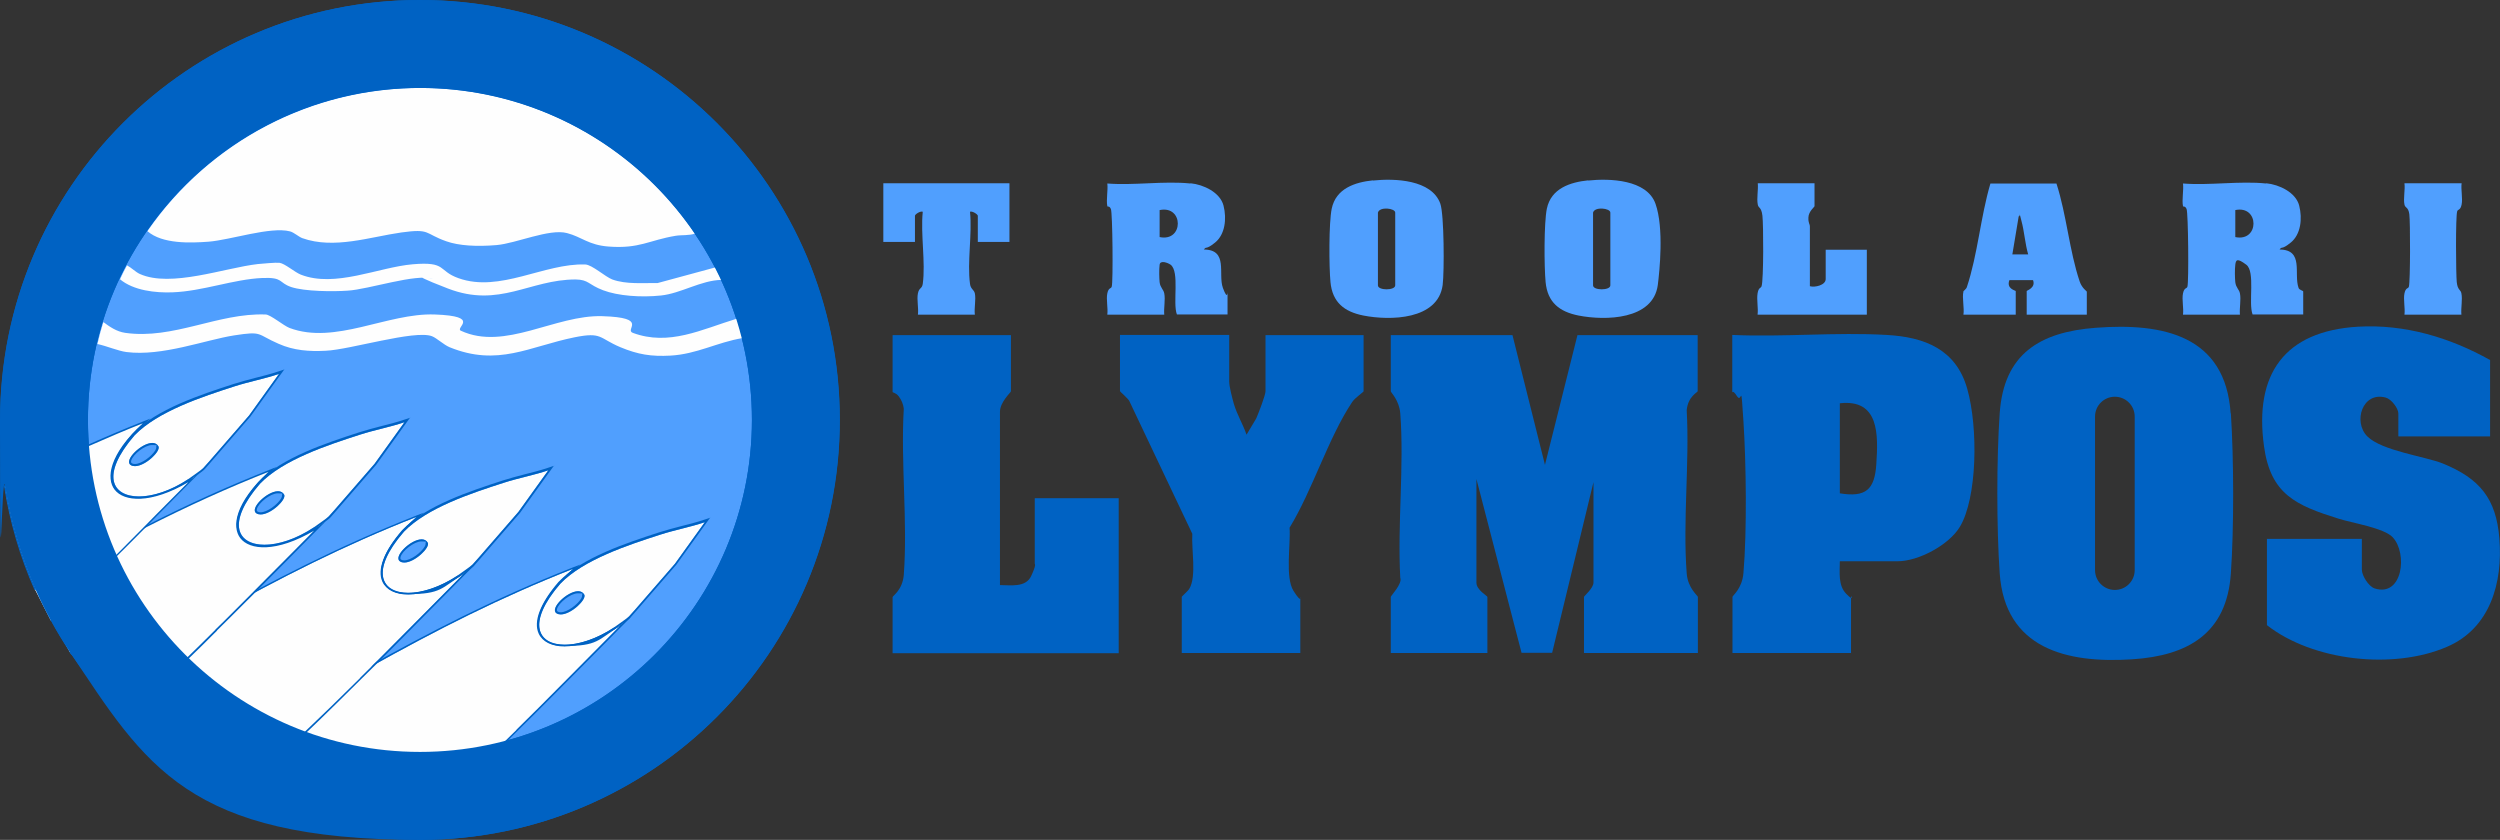 <svg xmlns="http://www.w3.org/2000/svg" id="uuid-1ac4332d-6744-4931-b7ad-11f171931314" data-name="Layer 2" viewBox="0 0 1185.3 398.2"><rect x="0" y="0" width="1185.3" height="398.2" fill="#333333" stroke="none"/><defs><style>      .uuid-9e71e49e-8eac-43c1-8b59-3e5b27c8873f {        fill: #509ffe;      }      .uuid-1974d686-460b-44fc-86b7-14e45518b4ce {        fill: #0062c3;      }      .uuid-b65b2214-1d2e-44bb-92a4-013d840f601e {        fill: #fefefe;      }    </style></defs><g id="uuid-97ace4e7-60f1-4a49-8979-fbbca7a3a53b" data-name="Layer 1"><g><path class="uuid-1974d686-460b-44fc-86b7-14e45518b4ce" d="M717.1,158.9l15.4,61.5,15.4-61.5h57v26.6c0,.5-4.6,2.4-5.2,9,1.4,25.2-1.9,52.4,0,77.3.5,7.1,5.3,10.6,5.3,11.2v26.6h-54v-26.6c0-.4,4.5-4.1,4.5-6.8v-47.6l-19.6,80.9h-14.5c0,.1-21.4-82.4-21.4-82.4v49.1c0,3.6,5.2,6.3,5.2,6.8v26.6h-45.8v-26.6c0-.5,5.6-6.3,4.5-9-1.4-25.4,1.9-52.9,0-78-.5-6.3-4.5-9.9-4.5-10.5v-26.6h57.8Z"></path><path class="uuid-1974d686-460b-44fc-86b7-14e45518b4ce" d="M479.3,158.9v26.6c0,.6-5.2,5-5.2,9.8v82.1c5,0,12.2,1.3,14.8-4.3s1.7-5.5,1.7-5.8v-31.1h39.8v73.5h-107.2v-26.6c0-.6,4.7-3.3,5.3-10.5,1.9-25.4-1.5-53.1,0-78.8-.2-2.1-1.1-4.2-2.4-5.9s-2.9-1.8-2.9-2v-27h56.2Z"></path><path class="uuid-1974d686-460b-44fc-86b7-14e45518b4ce" d="M582.8,158.9v22.1c0,2.4,1.5,8,2.2,10.5,1.5,5.1,4.3,9.6,6,14.6l4.6-7.7c1-2.3,4.4-11,4.4-12.9v-26.6h46.5v26.6c0,.4-4.1,3.1-5.4,5.1-11.3,16.9-18.8,41.8-29.7,59.6.6,7.7-2.2,23.6,1.9,30s3.2,2.6,3.2,2.8v26.6h-56.2v-26.6c0-.3,3-2.8,3.6-3.9,3.5-5.9.9-19,1.4-26l-29.7-62.6c-.3-1.3-4.6-4.7-4.6-5.1v-26.6h51.8Z"></path><path class="uuid-1974d686-460b-44fc-86b7-14e45518b4ce" d="M1180.6,170.9v36h-43.5v-10.9c0-2.4-3.3-6.8-6-7.5-11-3-15.6,11.5-8.7,18.4s27.6,9.5,35.9,12.9c17.3,7.1,25.2,16.5,26.7,35.5,1.7,20.9-4.3,42.6-24.9,51.4-25.3,10.9-63.4,6.8-85.3-10.3v-40.9h45v14.6c0,2.7,3.1,7.9,6.1,8.9,13.3,4.2,15.7-16.7,8.5-24.3-4.1-4.4-19.5-6.8-25.7-8.8-20.1-6.3-32.2-11.5-35.3-34.4-4.7-34.1,9.7-54.5,44.5-56.6,22.2-1.3,43.6,5.1,62.7,15.8Z"></path><path class="uuid-1974d686-460b-44fc-86b7-14e45518b4ce" d="M1057.6,196c-2.5-37-32.1-43-63.9-40.6-26.6,2-43.7,12.4-45.6,40.6-1.5,21.3-1.5,54.5,0,75.8,2.5,35.7,31.7,42.8,62.7,40.8,26.6-1.7,45-12.3,46.9-40.8,1.5-21.4,1.4-54.4,0-75.8ZM1012.1,270.3c0,5.2-4.2,9.4-9.4,9.4s-9.4-4.2-9.4-9.4v-72.8c0-5.2,4.2-9.4,9.4-9.4s9.4,4.2,9.4,9.4v72.8Z"></path><path class="uuid-1974d686-460b-44fc-86b7-14e45518b4ce" d="M872.3,266.1c0,5.1-.9,11.4,3,15.4s2.3.9,2.3,1.1v27h-56.2v-26.6c0-.6,4.6-3.9,5.2-11.3,1.7-19.9,1.3-51.9,0-72s-.6-8.1-3-11.8-2.3-1.4-2.3-1.7v-27.4c24,1.1,49.3-1.4,73.2,0,18,1,32.9,6.8,38.2,25.5s4.7,51.9-3.5,65.5c-5.2,8.6-19.6,16.3-29.5,16.3h-27.4ZM872.3,191.1v42.8c12.4,2,16.5-1.8,17.3-13.8.9-13.9,1.5-31-17.3-28.9Z"></path><path class="uuid-9e71e49e-8eac-43c1-8b59-3e5b27c8873f" d="M478.6,86.9v27.8h-15v-12.4c0-.7-2.7-2.4-3.7-1.9,1.1,10.6-1.4,23.9,0,34.2.3,2.5,1.9,2.7,2.3,4.5.6,2.9-.4,7,0,10.1h-27c.4-3.1-.6-7.2,0-10.1s1.9-2,2.3-4.5c1.4-10.2-1.1-23.6,0-34.2-1.1-.5-3.7,1.2-3.7,1.9v12.4h-15v-27.8h60Z"></path><path class="uuid-9e71e49e-8eac-43c1-8b59-3e5b27c8873f" d="M860.3,86.9v10.9c0,.3-2.8,2.4-2.9,5.3s.7,2.9.7,4.4c0,9.4,0,18.8,0,28.2,2.4.7,7.5-.5,7.5-3.4v-13.9h19.5v30.8h-51.8c.4-3.1-.5-7.1,0-10.1s1.5-2.3,1.9-3.4c1-3.2.9-29.1.4-33.4s-1.9-3.5-2.2-5.3c-.6-3,.3-7,0-10.1h27Z"></path><path class="uuid-9e71e49e-8eac-43c1-8b59-3e5b27c8873f" d="M564.5,86.9c6.1.6,14,4.3,15.6,10.6s.7,13.7-4,17.5-4,1.5-5.3,3.3c11.7.1,6.6,11.6,9,18.2s2.2,1.3,2.2,1.7v10.9h-24c-2.1-5.4,1.4-20.3-3-23.6-1.3-.9-4.9-2.3-5.2,0s-.2,6.4,0,8.3c.3,2.6,1.9,3.5,2.2,5.3.6,3-.3,7,0,10.1h-27c.4-3.1-.6-7.2,0-10.1s1.8-2.1,2.1-3.2c.7-2.2.4-35-.4-36.8s-1.6-.8-1.7-1.4c-.6-2.9.4-7.6,0-10.7,12.6,1,27-1.3,39.4,0ZM549.8,112.4c11.5,2.4,11.5-15.2,0-12.8v12.8Z"></path><path class="uuid-9e71e49e-8eac-43c1-8b59-3e5b27c8873f" d="M650.9,85.6c10.3-1.1,27.9-.5,32,11,1.8,5.2,1.9,32.2,1.1,38.5-2.2,16.6-24.9,17-37.6,14.5-9-1.8-14.7-6.2-15.6-15.9-.7-7.3-.8-28.1.6-34.8,2-9.5,10.9-12.5,19.6-13.4ZM653.3,100.8v34.5c0,2.5,8.2,2.5,8.2,0v-34.5c0-2.1-7.4-3-8.2,0Z"></path><path class="uuid-9e71e49e-8eac-43c1-8b59-3e5b27c8873f" d="M752.9,85.6c10.3-1.1,27.9-.5,32,11s1.9,32.2,1.1,38.5c-2.2,16.6-24.9,17-37.6,14.5-9-1.8-14.7-6.2-15.6-15.9-.7-7.3-.8-28.1.6-34.8,2-9.5,10.9-12.5,19.6-13.4ZM755.3,100.8v34.5c0,2.5,8.2,2.5,8.2,0v-34.5c0-2.1-7.4-3-8.2,0Z"></path><path class="uuid-9e71e49e-8eac-43c1-8b59-3e5b27c8873f" d="M930.8,138.3c0-.3,1.4-1.2,1.7-2.1,5.2-15.6,6.5-33.3,11.2-49.2h31.3c4.8,14.8,6.1,31.8,11,46.4,1.1,3.3,3.4,4.6,3.4,4.9v10.9h-28.5v-11.2c0-.3,4.4-1.5,3-5.2h-11.2c-1.6,4.2,3,4.9,3,5.2v11.2h-24.8c.5-3-.7-8.2,0-10.9ZM961.6,120.6c-1.5-5.1-1.8-10.8-3.2-15.9s-.2-2.3-1.3-2.1l-3,18h7.5Z"></path><path class="uuid-9e71e49e-8eac-43c1-8b59-3e5b27c8873f" d="M1167.1,86.9c-.4,3.1.6,7.2,0,10.1s-1.8,2.1-2.1,3.2c-.8,2.5-.6,29.8-.2,33.6s1.9,3.5,2.2,5.3c.6,3-.3,7,0,10.1h-27c.4-3.1-.6-7.2,0-10.1s1.8-2.1,2.1-3.2c.7-2.3.7-30.9.2-34.4s-1.9-2.7-2.3-4.5c-.6-2.9.4-7,0-10.1h27Z"></path><path class="uuid-9e71e49e-8eac-43c1-8b59-3e5b27c8873f" d="M1074.5,86.9c6.1.6,14,4.3,15.6,10.6s.7,13.7-4,17.5-4,1.5-5.3,3.3c11.7.1,6.6,11.6,9,18.2.3,1,2.2,1.3,2.2,1.7v10.9h-24c-2.1-5.4,1.4-20.3-3-23.6s-4.9-2.3-5.2,0-.2,6.4,0,8.3c.3,2.6,1.9,3.5,2.2,5.3.6,3-.3,7,0,10.1h-27c.4-3.1-.6-7.2,0-10.1s1.8-2.1,2.1-3.2c.7-2.2.4-35-.4-36.8s-1.6-.8-1.7-1.4c-.6-2.9.4-7.6,0-10.7,12.6,1,27-1.3,39.4,0ZM1059.8,112.4c11.5,2.4,11.5-15.2,0-12.8v12.8Z"></path></g><g><path class="uuid-1974d686-460b-44fc-86b7-14e45518b4ce" d="M398.2,199.1c0,110-89.1,199.1-199.1,199.1s-130.2-35.3-165.8-88.9c-3.2-4.9-6.3-9.9-9.1-15.1-2.6-4.8-5-9.6-7.2-14.6-6.8-15.5-11.8-32-14.5-49.2-1.6-10.2-2.4-20.6-2.4-31.3C0,89.1,89.1,0,199.1,0s199.1,89.1,199.1,199.1Z"></path><circle class="uuid-9e71e49e-8eac-43c1-8b59-3e5b27c8873f" cx="199.1" cy="199.1" r="157.4"></circle><path class="uuid-b65b2214-1d2e-44bb-92a4-013d840f601e" d="M329.7,110.7c-3.2,1.1-6.4.6-9.4,1.1-12.6,2.1-17.1,6.2-31.7,5.1-9.6-.7-12.8-4.6-19.8-6.4-8.4-2.2-24,4.9-33.4,5.7s-17.9.3-23.8-1.8c-10.5-3.7-7.4-6.1-21.2-4.2-14.9,2.1-32,8.1-47.1,2.7-1.8-.7-3.9-2.7-5.8-3.2-9.2-2.4-28.3,4.1-38.7,4.9-8.3.6-21.8,1.2-28.9-5,29.5-42.7,78.2-68.1,130.1-67.9s100.4,26.1,129.5,69Z"></path><path class="uuid-b65b2214-1d2e-44bb-92a4-013d840f601e" d="M349.4,151.2c1,3,1.8,6.1,2.6,9.1-12,2-21.6,7.6-34.1,8.3-9.1.5-15.4-.5-23.8-4-10.2-4.3-8.6-7.3-21.6-4.7-21.7,4.4-36.4,14.1-59.4,4.7-2.8-1.2-6-4.3-8.3-5.2-8.2-3.1-38.8,6.4-50.4,6.9-7.8.4-15.1-.1-22.3-3.3-10.6-4.6-7.4-6.1-21-4s-34.3,10.1-51.2,7.9c-3.8-.5-9.2-2.8-13.7-3.8.8-3.5,1.7-6.9,2.8-10.4,3.1,2.3,6.3,4.5,10.3,5.1,22.9,3.3,44-9.5,66.6-8.7,2.3,0,8.5,5.3,11.4,6.4,21.6,8.1,46.4-7.2,68.8-6.4s9.4,6.3,12.4,7.7c20.9,9.7,44.7-7.6,67.1-6.9s10.3,6.3,14.4,7.9c17.2,6.4,32.6-1.6,49.3-6.7Z"></path><path class="uuid-b65b2214-1d2e-44bb-92a4-013d840f601e" d="M339.1,126.7c1,2,2,4,3,6-9.8.2-19.2,6.4-28.7,7.4s-20.4.2-27.5-2.5-6.7-5-13-5.1c-21.8,0-36.1,13.7-60.5,4.3s-5.5-4-7.4-4.6c-7.7-2.6-30.2,5-40.1,5.6-6.9.5-20.4.4-26.8-1.7-6.2-2.1-3.6-4.7-13.7-4.3-13.8.6-28.3,6.3-42.7,6.8-7.8.3-18.4-.8-24.8-6.2,1-2.2,2.1-4.4,3.3-6.6,2.1,1.1,4.1,3.2,6.1,4.1,14.7,6.6,40.2-2.9,55.9-4.7,2-.2,8.7-.8,10.3-.6,2.5.3,7.3,4.5,10.1,5.6,16.3,6.4,36.8-3.5,53.1-4.9s11.8,3.1,21.7,6.6c19.6,7,40.7-7.2,60.1-6.5,3.2.1,9.4,5.8,12.8,7.1,6.6,2.4,14.6,1.6,21.5,1.7l27.3-7.4Z"></path><g><path class="uuid-b65b2214-1d2e-44bb-92a4-013d840f601e" d="M293.9,296.8c-11.3,11.3-37.8,38.3-48.9,49.1,0,.1-.2.2-.2.3-19.2,19-37.3,36.4-39.5,36.9-5.5,0-61.9-27.8-72.8-39.6,5.7-4.7,35-22.4,41.8-26.6,33.6-18.7,62.8-33.6,97.4-47.2-32.8,29-13,49.4,22.3,27Z"></path><path class="uuid-1974d686-460b-44fc-86b7-14e45518b4ce" d="M271.6,269.8c-23.1,20.4-20.1,36.5-4.1,36.5s15.9-2.9,26.4-9.5c-11.3,11.3-37.8,38.3-48.9,49.1,0,.1-.2.2-.2.3-19.2,19-37.3,36.4-39.5,36.9,0,0,0,0,0,0-5.7,0-61.9-27.8-72.8-39.6,5.7-4.7,35-22.4,41.8-26.6,33.6-18.7,62.8-33.6,97.4-47.2M275.3,267.6l-3.9,1.5c-37.6,14.8-69.1,31.4-97.5,47.2-.7.5-1.7,1-2.9,1.7-10.1,6.2-33.8,20.6-39,24.9l-.6.5.5.6c11.1,12,67.7,39.8,73.4,39.8h.2c1.4-.3,7.2-4.8,39.8-37.2h0c0,0,0,0,0,0,0,0,.2-.2.3-.3,7.6-7.4,22.5-22.4,34.5-34.5,5.8-5.8,10.8-10.9,14.3-14.5l4.8-4.8-5.7,3.6c-9.6,6.1-18.8,9.4-26,9.4s-9.8-2.1-11.3-6c-2.1-5.5,1-16.1,15.9-29.2l3.2-2.8h0Z"></path></g><g><path class="uuid-b65b2214-1d2e-44bb-92a4-013d840f601e" d="M334.3,247.4l-14.3,19.9c-27.7,31.9-15.5,17.9-21.7,24.9s-6.6,4.8-7.2,5.3c-24.5,16.2-50.1,7.7-25.4-20.8,11-11.4,32.1-18.3,47.3-23.2,7.1-2.3,14.4-3.6,21.4-6ZM263.9,290.8c4.5,2.8,14.6-6.3,13.1-8.9-3.4-5.8-17.4,6.2-13.1,8.9Z"></path><path class="uuid-1974d686-460b-44fc-86b7-14e45518b4ce" d="M334.3,247.4l-14.3,19.9c-27.7,31.9-15.5,17.9-21.7,24.9-.7.8-6.6,4.8-7.2,5.3-8.3,5.5-16.8,8.2-23.3,8.2-12.8,0-18.4-10.1-2.1-29,11-11.4,32.1-18.3,47.3-23.2,7.1-2.3,14.4-3.6,21.4-6M265.9,291.3c4.9,0,12.4-7.2,11.1-9.4-.6-1.1-1.7-1.6-2.9-1.6-5.2,0-13.7,8.3-10.2,10.5.6.4,1.3.5,2,.5M336.9,245.4l-3,1c-3.6,1.2-7.4,2.2-11.1,3.1-3.4.9-6.9,1.8-10.3,2.9-15.4,5-36.5,11.9-47.7,23.5h0s0,0,0,0c-8.7,10.1-12,18.8-9.4,24.5,1.8,3.9,6.2,6.1,12.3,6.1s15.9-3,23.9-8.3c0,0,6.6-4.5,7.4-5.5,1.7-2,2-2.3,2.1-2.4q.1-.1.7-.8c1.2-1.4,5.2-6,18.9-21.8h0s0,0,0,0l14.3-19.9,1.8-2.5h0ZM265.9,290.3c-.6,0-1.1-.1-1.5-.4-.2-.1-.5-.3-.3-1.2.8-2.9,6.4-7.4,9.9-7.4s1.6.3,2,1.1c0,0,0,.5-.4,1.3-1.7,2.9-6.6,6.6-9.8,6.6h0Z"></path></g><g><path class="uuid-b65b2214-1d2e-44bb-92a4-013d840f601e" d="M219.7,272.2c-11.3,11.3-37.8,38.3-48.9,49.1,0,.1-.2.2-.2.3-19.2,19-37.3,36.4-39.5,36.9-5.5,0-41.8-39.2-52.7-51,5.7-4.7,14.9-11,21.6-15.2,33.6-18.7,62.8-33.6,97.4-47.2-32.8,29-13,49.4,22.3,27Z"></path><path class="uuid-1974d686-460b-44fc-86b7-14e45518b4ce" d="M197.4,245.2c-23.1,20.4-20.1,36.5-4.1,36.5s15.9-2.9,26.4-9.5c-11.3,11.3-37.8,38.3-48.9,49.1,0,.1-.2.2-.2.3-19.2,19-37.3,36.4-39.5,36.9,0,0,0,0,0,0-5.6,0-41.8-39.2-52.7-51,5.7-4.7,14.9-11,21.6-15.2,33.6-18.7,62.8-33.6,97.4-47.2M201.1,243l-3.9,1.5c-37.6,14.8-69.1,31.4-97.5,47.2-7.5,4.6-16.4,10.8-21.7,15.2l-.6.5.5.6,1.1,1.1c32.1,34.6,48.2,50.1,52.2,50.1h.2c1.4-.3,7.2-4.8,39.8-37.2h0c0,0,0,0,0,0,0,0,.2-.2.3-.3,7.6-7.4,22.5-22.4,34.4-34.5,5.8-5.8,10.8-10.9,14.3-14.5l4.8-4.8-5.7,3.6c-9.6,6.1-18.8,9.4-26,9.4s-9.8-2.1-11.3-6c-2.1-5.5,1-16.1,15.9-29.2l3.2-2.8h0Z"></path></g><g><path class="uuid-b65b2214-1d2e-44bb-92a4-013d840f601e" d="M260.1,222.8l-14.3,19.9c-27.7,31.9-15.5,17.9-21.7,24.9s-6.6,4.8-7.2,5.3c-24.5,16.2-50.1,7.7-25.4-20.8,11-11.4,32.1-18.3,47.3-23.2,7.1-2.3,14.4-3.6,21.4-6ZM189.7,266.2c4.5,2.8,14.6-6.3,13.1-8.9-3.4-5.8-17.4,6.2-13.1,8.9Z"></path><path class="uuid-1974d686-460b-44fc-86b7-14e45518b4ce" d="M260.1,222.8l-14.3,19.9c-27.7,31.9-15.5,17.9-21.7,24.9-.7.8-6.6,4.8-7.2,5.3-8.3,5.5-16.8,8.2-23.3,8.2-12.8,0-18.4-10.1-2.1-29,11-11.4,32.1-18.3,47.3-23.2,7.1-2.3,14.4-3.6,21.4-6M191.7,266.7c4.9,0,12.4-7.2,11.1-9.4-.6-1.1-1.7-1.6-2.9-1.6-5.2,0-13.7,8.3-10.2,10.5.6.4,1.3.5,2,.5M262.8,220.8l-3,1c-3.6,1.2-7.4,2.2-11.1,3.1-3.4.9-6.9,1.8-10.3,2.9-15.4,5-36.5,11.9-47.7,23.5h0s0,0,0,0c-8.7,10.1-12,18.8-9.4,24.5,1.8,3.9,6.2,6.1,12.3,6.1s15.9-3,23.9-8.3c0,0,6.6-4.5,7.4-5.5,1.7-2,2-2.3,2.1-2.4q.1-.1.7-.8c1.2-1.4,5.2-6,18.9-21.8h0s0,0,0,0l14.3-19.9,1.8-2.5h0ZM191.7,265.7c-.6,0-1.1-.1-1.5-.4-.2-.1-.5-.3-.3-1.2.8-2.9,6.4-7.4,9.9-7.4s1.6.3,2,1.1c0,0,0,.5-.4,1.3-1.7,2.9-6.6,6.6-9.8,6.6h0Z"></path></g><g><path class="uuid-b65b2214-1d2e-44bb-92a4-013d840f601e" d="M33.2,309.3c12.9,13.4,26.4,26.5,29.6,26.5,1.6-.4,10.8-8.9,22.7-20.5,1.2-1.1,2.4-2.3,3.6-3.5,4.2-4.1,8.7-8.5,13.2-12.9,0-.1.3-.2.2-.3,4.1-3.9,10.2-10.1,16.9-16.8,11.6-11.6,24.9-25.1,32-32.3-35.3,22.4-55.1,2-22.3-27-21.3,8.4-40.6,17.2-60.2,27.2-5.3,2.7-10.6,5.5-15.9,8.3-6.9,3.7-14,7.6-21.3,11.6-4.5,2.7-10,6.4-14.9,10"></path><path class="uuid-1974d686-460b-44fc-86b7-14e45518b4ce" d="M62.9,336.1c-1.2,0-4.8-.7-29.9-26.6l.5-.5c21.1,21.8,27.6,26.4,29.4,26.4h0c.8-.2,5.4-3.9,22.4-20.3,1.2-1.2,2.4-2.3,3.6-3.5,3.8-3.7,8.1-7.9,13.1-12.9,0,0,0-.1.1-.1h0s.1-.2.1-.2c3.7-3.5,9.3-9.2,16.9-16.8,5.7-5.7,11.7-11.8,17.3-17.4,4.7-4.8,9.1-9.2,12.5-12.6-17.9,10.5-30.6,9.3-35,3.5-4-5.3-2.7-16.5,13.4-31.4-19.4,7.7-38,16.1-58.2,26.4-5.1,2.6-10.5,5.4-15.9,8.3-6.4,3.4-13.3,7.2-21.3,11.6-4.6,2.8-10.1,6.5-14.8,9.9l-.4-.6c4.7-3.4,10.3-7.2,14.9-10,7.9-4.4,14.9-8.2,21.3-11.6,5.5-2.9,10.8-5.7,16-8.3,20.9-10.7,40.1-19.3,60.2-27.2l2-.8-1.6,1.4c-17.1,15.2-18.7,26.6-14.8,31.7,4.4,5.8,17.7,6.7,36.6-5.3l2.9-1.8-2.4,2.4c-3.7,3.7-8.9,9-14.7,14.9-5.6,5.6-11.6,11.7-17.3,17.4-7.5,7.5-13.1,13.1-16.8,16.7,0,.1-.2.2-.2.3h0c-5.1,5.1-9.4,9.4-13.2,13-1.2,1.2-2.5,2.4-3.7,3.6-18.5,18-21.9,20.3-22.8,20.5,0,0,0,0,0,0Z"></path></g><g><path class="uuid-b65b2214-1d2e-44bb-92a4-013d840f601e" d="M191.9,200l-14.3,19.9c-27.7,31.9-15.5,17.9-21.7,24.9s-6.6,4.8-7.2,5.3c-24.5,16.2-50.1,7.7-25.4-20.8,11-11.4,32.1-18.3,47.3-23.2,7.1-2.3,14.4-3.6,21.4-6ZM121.6,243.4c4.5,2.8,14.6-6.3,13.1-8.9-3.4-5.8-17.4,6.2-13.1,8.9Z"></path><path class="uuid-1974d686-460b-44fc-86b7-14e45518b4ce" d="M191.9,200l-14.3,19.9c-27.7,31.9-15.5,17.9-21.7,24.9-.7.8-6.6,4.8-7.2,5.3-8.3,5.5-16.8,8.2-23.3,8.2-12.8,0-18.4-10.1-2.1-29,11-11.4,32.1-18.3,47.3-23.2,7.1-2.3,14.4-3.6,21.4-6M123.6,243.9c4.9,0,12.4-7.2,11.1-9.4-.6-1.1-1.7-1.6-2.9-1.6-5.2,0-13.7,8.3-10.2,10.5.6.4,1.3.5,2,.5M194.6,198l-3,1c-3.6,1.2-7.4,2.2-11.1,3.1-3.4.9-6.9,1.8-10.3,2.9-15.4,5-36.5,11.9-47.7,23.5h0s0,0,0,0c-8.7,10.1-12,18.8-9.4,24.5,1.8,3.9,6.2,6.1,12.3,6.1s15.9-3,23.9-8.3c0,0,6.6-4.5,7.4-5.5,1.7-2,2-2.3,2.1-2.4q.1-.1.7-.8c1.2-1.4,5.2-6,18.9-21.8h0s0,0,0,0l14.3-19.9,1.8-2.5h0ZM123.6,242.9c-.6,0-1.1-.1-1.5-.4-.2-.1-.5-.3-.3-1.2.8-2.9,6.4-7.4,9.9-7.4s1.6.3,2,1.1c0,0,0,.5-.4,1.3-1.7,2.9-6.6,6.6-9.8,6.6h0Z"></path></g><g><path class="uuid-b65b2214-1d2e-44bb-92a4-013d840f601e" d="M24.1,294.2c.2-.2.4-.3.5-.5,5.6-5.4,11.8-11.5,18.1-17.8,0-.1.3-.2.2-.3,3.1-3,7.5-7.3,12.3-12.2,4.3-4.3,9-9,13.6-13.7,8.9-9,17.6-17.8,22.9-23.1-35.3,22.4-55.1,2-22.3-27-9.5,3.7-18.6,7.6-27.5,11.6-13.5,6-26.5,12.4-39.7,19.3,2.7,17.2,7.7,33.8,14.5,49.2"></path><path class="uuid-1974d686-460b-44fc-86b7-14e45518b4ce" d="M24.4,294.5l-.5-.5.5-.5c5.4-5.2,11.7-11.4,18.1-17.8,0,0,0,0,.1-.1h0c0,0,.1-.2.1-.2,3-2.9,7.3-7.1,12.3-12.2,3.9-3.9,8.5-8.5,13.6-13.7l5.5-5.6c5.8-5.8,11.1-11.2,15.2-15.3-17.9,10.5-30.6,9.3-35,3.5-4-5.3-2.7-16.6,13.4-31.4-8.6,3.4-17,7-25.6,10.8-12.6,5.7-25.5,11.9-39.4,19.2,2.7,16.9,7.5,33.3,14.4,48.8l-.7.3c-7-15.7-11.8-32.3-14.5-49.3v-.3s.2-.1.2-.1c14-7.3,27-13.6,39.7-19.3,9.2-4.1,18.2-7.9,27.6-11.6l2-.8-1.6,1.4c-17.1,15.2-18.7,26.6-14.8,31.7,4.4,5.8,17.7,6.7,36.6-5.3l2.8-1.8-2.4,2.4c-4.2,4.2-10.5,10.6-17.4,17.6l-5.5,5.6c-5.2,5.2-9.8,9.9-13.7,13.7-5,5-9.3,9.2-12.2,12.1,0,.1-.2.2-.2.3h0c-6.5,6.5-12.7,12.6-18.2,17.9l-.5.5Z"></path></g><g><path class="uuid-b65b2214-1d2e-44bb-92a4-013d840f601e" d="M132.4,177.1l-14.3,19.9c-27.7,31.9-15.5,17.9-21.7,24.9s-6.6,4.8-7.2,5.3c-24.5,16.2-50.1,7.7-25.4-20.8,11-11.4,32.1-18.3,47.3-23.2,7.1-2.3,14.4-3.6,21.4-6ZM62,220.5c4.5,2.8,14.6-6.3,13.1-8.9-3.4-5.8-17.4,6.2-13.1,8.9Z"></path><path class="uuid-1974d686-460b-44fc-86b7-14e45518b4ce" d="M132.4,177.1l-14.3,19.9c-27.7,31.9-15.5,17.9-21.7,24.9-.7.8-6.6,4.8-7.2,5.3-8.3,5.5-16.8,8.2-23.3,8.2-12.8,0-18.4-10.1-2.1-29,11-11.4,32.1-18.3,47.3-23.2,7.1-2.3,14.4-3.6,21.4-6M64,221c4.9,0,12.4-7.2,11.1-9.4-.6-1.1-1.7-1.6-2.9-1.6-5.2,0-13.7,8.3-10.2,10.5.6.4,1.3.5,2,.5M135,175.1l-3,1c-3.6,1.2-7.4,2.2-11.1,3.1-3.4.9-6.9,1.8-10.3,2.9-15.4,5-36.5,11.9-47.7,23.5h0s0,0,0,0c-8.7,10.1-12,18.8-9.4,24.5,1.8,3.9,6.2,6.1,12.3,6.1s15.9-3,23.9-8.3c0,0,6.6-4.5,7.4-5.5,1.7-2,2-2.3,2.1-2.4q.1-.1.7-.8c1.2-1.4,5.2-6,18.9-21.8h0s0,0,0,0l14.3-19.9,1.8-2.5h0ZM64,220c-.6,0-1.1-.1-1.5-.4-.2-.1-.5-.3-.3-1.2.8-2.9,6.4-7.4,9.9-7.4s1.6.3,2,1.1c0,0,0,.5-.4,1.3-1.7,2.9-6.6,6.6-9.8,6.6h0Z"></path></g><path class="uuid-1974d686-460b-44fc-86b7-14e45518b4ce" d="M199.1,356.5c-86.9,0-157.4-70.5-157.4-157.4S112.2,41.7,199.1,41.7s157.4,70.5,157.4,157.4-70.5,157.4-157.4,157.4ZM199.1,0C89.1,0,0,89.1,0,199.1s.8,21.1,2.4,31.3c2.7,17.2,7.7,33.8,14.5,49.2,2.2,5,4.6,9.8,7.2,14.6,2.8,5.2,5.9,10.2,9.1,15.1,35.7,53.6,96.6,88.9,165.8,88.9,110,0,199.1-89.1,199.1-199.1S309,0,199.1,0Z"></path></g></g></svg>
